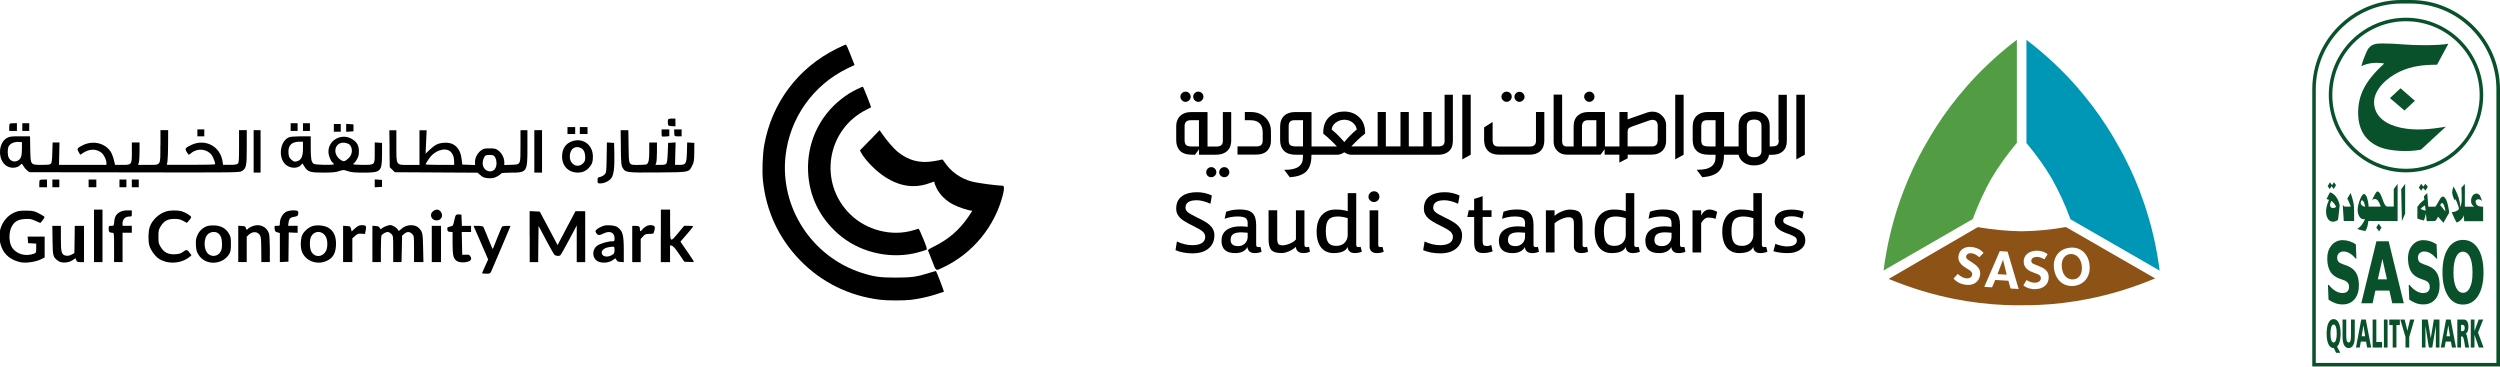 <?xml version="1.0" encoding="UTF-8"?>
<svg xmlns="http://www.w3.org/2000/svg" width="1132" height="166" viewBox="0 0 1132 166" fill="none">
  <g clip-path="url(#clip0_38_23)">
    <path d="M890.28 39.39C885.26 45.131 880.66 51.198 876.56 57.65C875.16 59.829 873.85 61.995 872.6 64.21C871.31 66.389 870.07 68.628 868.89 70.915C865.37 77.692 862.41 84.709 859.94 91.919C856.6 101.73 854.24 111.889 852.88 122.481L893.27 99.19C895.55 92.955 898.33 86.852 901.6 80.966H901.64V80.93C905.06 75.152 908.98 69.771 913.23 64.668V18C904.74 24.488 897.08 31.59 890.27 39.39H890.28Z" fill="#529C44"></path>
    <path d="M917.539 64.716C921.809 69.82 925.739 75.201 929.159 81.014V81.05C932.449 86.936 935.229 92.992 937.499 99.275L977.889 122.531C976.529 111.937 974.179 101.778 970.819 91.969C968.369 84.734 965.409 77.74 961.869 70.963C960.699 68.677 959.419 66.474 958.169 64.26C956.919 62.044 955.609 59.842 954.209 57.699C950.109 51.246 945.509 45.181 940.519 39.439C933.709 31.627 926.049 24.501 917.569 18.049V64.728H917.529L917.539 64.716Z" fill="#0096B6"></path>
    <path d="M906.97 117.596L908.63 124.373L904.46 124.12L906.97 117.596Z" fill="#8D5316"></path>
    <path d="M935.429 102.801C928.879 103.981 922.209 104.619 915.509 104.727H915.469C908.739 104.655 902.109 103.945 895.549 102.837L855.199 126.298C865.079 130.366 875.049 133.423 885.249 135.422C892.679 136.89 900.259 137.781 907.889 138.106C910.459 138.214 913.019 138.25 915.559 138.214C918.119 138.214 920.649 138.178 923.219 138.07C930.849 137.745 938.399 136.782 945.889 135.289C956.049 133.255 966.019 130.186 975.859 126.057L935.439 102.801H935.429ZM890.499 117.065C891.139 117.956 894.389 119.28 895.819 121.278C896.449 122.169 896.819 123.168 896.559 124.697C896.029 127.802 893.359 129.499 889.749 128.898C886.259 128.332 884.699 126.298 884.559 126.117L886.479 124.023C886.789 124.299 888.119 125.66 890.039 125.985C891.639 126.237 892.789 125.636 892.999 124.42C893.069 123.914 892.929 123.493 892.709 123.168C891.859 121.964 889.009 121.098 887.589 119.099C887.049 118.317 886.549 117.246 886.809 115.789C887.309 112.828 889.979 111.323 893.299 111.901C896.549 112.443 898.039 114.357 898.149 114.537L896.189 116.499C896.009 116.319 894.699 114.995 893.049 114.718C891.619 114.465 890.439 114.995 890.269 116.03C890.199 116.499 890.309 116.74 890.519 117.065H890.499ZM910.389 130.643L909.389 127.116L903.429 126.767L901.999 130.113L898.479 129.897L905.499 113.707L909.039 113.923L914.049 130.86L910.389 130.643ZM921.829 130.932C918.339 131.076 916.379 129.403 916.159 129.223L917.629 126.791C917.979 127.008 919.549 128.079 921.549 128.007C923.149 127.935 924.149 127.08 924.109 125.864C924.079 125.371 923.859 124.973 923.609 124.721C922.539 123.722 919.539 123.445 917.759 121.76C917.089 121.122 916.399 120.159 916.329 118.654C916.219 115.693 918.539 113.659 921.889 113.526C925.169 113.382 927.009 114.983 927.169 115.127L925.659 117.438C925.409 117.258 923.879 116.271 922.209 116.331C920.739 116.367 919.719 117.113 919.779 118.148C919.779 118.654 919.959 118.859 920.199 119.148C921.029 119.894 924.449 120.544 926.229 122.181C927.079 122.927 927.589 123.854 927.659 125.383C927.769 128.524 925.449 130.775 921.809 130.908V130.932H921.829ZM939.429 129.403C934.649 130.113 930.869 127.044 930.089 121.88C929.339 116.812 932.049 112.924 936.829 112.214C941.679 111.468 945.339 114.537 946.089 119.461C946.869 124.769 944.089 128.693 939.429 129.403ZM937.119 115.067C934.509 115.452 933.119 118.173 933.659 121.555C934.169 125.01 936.479 126.875 939.049 126.478C942.429 125.936 942.959 122.59 942.579 119.978C942.069 116.74 939.869 114.67 937.129 115.055H937.119V115.067Z" fill="#8D5316"></path>
    <path d="M532.27 113.271L532.9 109.347C535.26 110.455 537.61 111.021 540.02 111.021C541.66 111.021 542.98 110.732 544.02 110.166C545.16 109.528 545.729 108.529 545.729 107.241C545.729 106.314 545.329 105.532 544.549 104.821C543.769 104.147 542.26 103.257 540.06 102.185C537.46 100.934 535.65 99.826 534.68 98.972C533.29 97.721 532.58 96.227 532.58 94.554C532.58 91.918 533.5 89.957 535.39 88.704C536.99 87.597 539.21 87.031 541.99 87.031C544.37 87.031 546.619 87.525 548.719 88.523L548.09 92.267C545.7 91.197 543.63 90.666 541.89 90.666C538.51 90.666 536.789 91.809 536.789 94.048C536.789 94.831 537.149 95.505 537.859 96.084C538.569 96.684 539.96 97.479 542.03 98.466C544.7 99.718 546.56 100.825 547.59 101.752C549.12 103.112 549.88 104.677 549.88 106.459C549.88 109.311 548.809 111.454 546.669 112.946C544.959 114.126 542.74 114.728 540.07 114.728C537.04 114.692 534.44 114.234 532.27 113.271Z" fill="black"></path>
    <path d="M570.792 111.78C570.532 111.853 570.212 111.889 569.792 111.889C569.112 111.889 568.792 111.54 568.792 110.853V101.934C568.792 99.406 568.252 97.577 567.152 96.517C566.082 95.41 564.162 94.844 561.382 94.844C559.032 94.844 556.962 95.205 555.182 95.879L554.532 99.057C556.422 98.383 558.312 98.022 560.272 98.022C562.022 98.022 563.232 98.239 563.902 98.672C564.582 99.093 564.942 99.84 564.942 100.923V102.704C563.692 102.56 562.622 102.488 561.762 102.488C559.412 102.488 557.522 102.873 556.092 103.691C554.092 104.799 553.102 106.58 553.102 109.048C553.102 112.755 555.172 114.609 559.302 114.609C561.942 114.609 563.802 113.718 564.892 111.865C564.892 112.683 565.202 113.357 565.782 113.863C566.382 114.368 567.182 114.609 568.132 114.609C569.312 114.609 570.342 114.392 571.232 113.971L570.762 111.804L570.792 111.78ZM564.952 107.278C564.952 108.446 564.522 109.445 563.702 110.264C562.882 111.046 561.882 111.443 560.672 111.443C558.362 111.443 557.222 110.516 557.222 108.627C557.222 107.411 557.602 106.556 558.382 106.015C559.162 105.473 560.422 105.196 562.122 105.196C562.732 105.196 563.652 105.268 564.942 105.377V107.266H564.952V107.278Z" fill="black"></path>
    <path d="M592.739 111.768L593.139 113.947C592.359 114.38 591.319 114.585 590.039 114.585C589.069 114.585 588.289 114.332 587.679 113.802C587.109 113.273 586.789 112.587 586.789 111.768C585.859 112.623 584.789 113.297 583.579 113.802C582.359 114.332 581.259 114.585 580.259 114.585C578.119 114.585 576.619 114.152 575.769 113.333C574.879 112.37 574.409 110.733 574.409 108.374V95.217H578.329V107.989C578.329 109.204 578.509 110.059 578.829 110.444C579.149 110.877 579.819 111.082 580.789 111.082C581.749 111.082 582.889 110.793 584.129 110.264C585.419 109.698 586.269 109.084 586.799 108.41V95.253H590.649V110.877C590.649 111.552 590.979 111.913 591.649 111.913C592.119 111.877 592.469 111.84 592.719 111.768H592.739Z" fill="black"></path>
    <path d="M616.088 111.78C615.798 111.852 615.478 111.888 615.098 111.888C614.418 111.888 614.098 111.539 614.098 110.853V87.465H610.248V95.626C608.758 95.121 606.898 94.88 604.758 94.88C602.088 94.88 600.018 95.735 598.528 97.408C596.968 99.153 596.168 101.645 596.168 104.823C596.168 108.001 596.918 110.601 598.348 112.25C599.708 113.814 601.528 114.597 603.838 114.597C607.248 114.597 609.388 113.682 610.248 111.78C610.248 112.671 610.538 113.345 611.108 113.851C611.638 114.356 612.468 114.597 613.458 114.597C614.598 114.597 615.668 114.38 616.638 113.959L616.108 111.792L616.088 111.78ZM610.248 106.315C610.248 107.591 609.858 108.699 609.098 109.662C608.178 110.769 606.818 111.335 605.068 111.335C603.328 111.335 602.148 110.829 601.438 109.83C600.698 108.831 600.328 107.086 600.328 104.582C600.328 102.078 600.718 100.513 601.548 99.526C602.368 98.527 603.708 98.022 605.678 98.022C606.998 98.022 608.528 98.275 610.238 98.768V106.315H610.248Z" fill="black"></path>
    <path d="M623.887 87.31C623.417 86.84 622.847 86.6 622.137 86.6C621.497 86.6 620.887 86.84 620.397 87.346C619.887 87.851 619.647 88.453 619.647 89.127C619.647 89.741 619.897 90.307 620.397 90.764C620.887 91.234 621.467 91.475 622.137 91.475C622.817 91.475 623.417 91.222 623.887 90.764C624.357 90.307 624.597 89.693 624.597 89.019C624.597 88.345 624.337 87.767 623.887 87.298V87.31ZM625.987 111.781C625.737 111.853 625.387 111.889 624.987 111.889C624.387 111.889 624.067 111.54 624.067 110.854V95.242H620.157V111.781C620.157 112.6 620.427 113.274 621.007 113.815C621.577 114.357 622.367 114.598 623.327 114.598C624.687 114.598 625.747 114.381 626.547 113.96L625.997 111.793L625.987 111.781Z" fill="black"></path>
    <path d="M644.418 113.271L645.058 109.347C647.418 110.455 649.758 111.021 652.178 111.021C653.818 111.021 655.138 110.732 656.178 110.166C657.318 109.528 657.878 108.529 657.878 107.241C657.878 106.314 657.488 105.532 656.698 104.821C655.918 104.147 654.418 103.257 652.218 102.185C649.618 100.934 647.798 99.826 646.838 98.972C645.438 97.721 644.728 96.227 644.728 94.554C644.728 91.918 645.658 89.957 647.548 88.704C649.148 87.597 651.358 87.031 654.138 87.031C656.518 87.031 658.768 87.525 660.878 88.523L660.238 92.267C657.858 91.197 655.788 90.666 654.048 90.666C650.668 90.666 648.948 91.809 648.948 94.048C648.948 94.831 649.308 95.505 650.018 96.084C650.728 96.684 652.118 97.479 654.188 98.466C656.858 99.718 658.708 100.825 659.748 101.752C661.278 103.112 662.028 104.677 662.028 106.459C662.028 109.311 660.958 111.454 658.818 112.946C657.108 114.126 654.898 114.728 652.228 114.728C649.198 114.692 646.598 114.234 644.418 113.271Z" fill="black"></path>
    <path d="M675.277 110.95L675.837 113.839C674.417 114.332 672.957 114.585 671.537 114.585C670.117 114.585 669.077 114.224 668.427 113.478C667.787 112.731 667.507 111.479 667.507 109.698V98.251H664.397L665.037 95.217H667.487V90.078L671.337 88.826V95.205H675.367V98.239H671.337V109.216C671.337 110.107 671.487 110.673 671.737 110.962C671.987 111.251 672.517 111.395 673.337 111.395C673.977 111.395 674.627 111.251 675.267 110.926V110.95H675.277Z" fill="black"></path>
    <path d="M696.378 111.78C696.128 111.853 695.808 111.889 695.378 111.889C694.708 111.889 694.378 111.54 694.378 110.853V101.934C694.378 99.406 693.838 97.577 692.748 96.517C691.678 95.41 689.748 94.844 686.968 94.844C684.608 94.844 682.538 95.205 680.758 95.879L680.128 99.057C682.018 98.383 683.898 98.022 685.868 98.022C687.608 98.022 688.808 98.239 689.498 98.672C690.168 99.093 690.528 99.84 690.528 100.923V102.704C689.278 102.56 688.208 102.488 687.358 102.488C684.998 102.488 683.118 102.873 681.688 103.691C679.688 104.799 678.698 106.58 678.698 109.048C678.698 112.755 680.758 114.609 684.898 114.609C687.538 114.609 689.388 113.718 690.498 111.865C690.498 112.683 690.818 113.357 691.388 113.863C691.998 114.368 692.778 114.609 693.738 114.609C694.918 114.609 695.958 114.392 696.848 113.971L696.378 111.804V111.78ZM690.528 107.278C690.528 108.446 690.108 109.445 689.278 110.264C688.458 111.046 687.468 111.443 686.258 111.443C683.938 111.443 682.808 110.516 682.808 108.627C682.808 107.411 683.188 106.556 683.988 106.015C684.768 105.473 686.018 105.196 687.728 105.196C688.338 105.196 689.268 105.268 690.538 105.377V107.266L690.528 107.278Z" fill="black"></path>
    <path d="M718.62 111.768L719.09 113.947C718.31 114.38 717.279 114.585 715.919 114.585C714.949 114.585 714.17 114.332 713.56 113.839C712.99 113.345 712.669 112.659 712.669 111.768V101.428C712.669 100.249 712.49 99.43 712.14 99.009C711.79 98.588 711.14 98.371 710.21 98.371C709.29 98.371 708.25 98.66 707 99.189C705.75 99.719 704.72 100.369 703.9 101.152V114.308H699.979V95.229H703.9V97.757C704.79 96.939 705.899 96.264 707.219 95.723C708.539 95.157 709.74 94.904 710.78 94.904C712.92 94.904 714.409 95.338 715.229 96.156C716.119 97.119 716.59 98.756 716.59 101.115V110.889C716.59 111.564 716.91 111.925 717.52 111.925C718.01 111.889 718.37 111.852 718.62 111.78V111.768Z" fill="black"></path>
    <path d="M742 111.78C741.75 111.852 741.39 111.888 741 111.888C740.33 111.888 740 111.539 740 110.853V87.465H736.15V95.626C734.66 95.121 732.81 94.88 730.67 94.88C728 94.88 725.93 95.735 724.44 97.408C722.87 99.153 722.08 101.645 722.08 104.823C722.08 108.001 722.82 110.601 724.26 112.25C725.61 113.814 727.43 114.597 729.74 114.597C733.16 114.597 735.3 113.682 736.15 111.78C736.15 112.671 736.44 113.345 737.01 113.851C737.55 114.356 738.37 114.597 739.37 114.597C740.51 114.597 741.58 114.38 742.54 113.959L742.01 111.792H742V111.78ZM736.15 106.315C736.15 107.591 735.77 108.699 735.01 109.662C734.08 110.769 732.72 111.335 730.98 111.335C729.24 111.335 728.06 110.829 727.35 109.83C726.6 108.831 726.24 107.086 726.24 104.582C726.24 102.078 726.63 100.513 727.44 99.526C728.27 98.527 729.62 98.022 731.58 98.022C732.91 98.022 734.43 98.275 736.14 98.768V106.315H736.15Z" fill="black"></path>
    <path d="M762.699 111.78C762.449 111.853 762.139 111.889 761.709 111.889C761.029 111.889 760.709 111.54 760.709 110.853V101.934C760.709 99.406 760.179 97.577 759.069 96.517C757.999 95.41 756.09 94.844 753.3 94.844C750.94 94.844 748.869 95.205 747.089 95.879L746.449 99.057C748.339 98.383 750.229 98.022 752.189 98.022C753.929 98.022 755.149 98.239 755.819 98.672C756.499 99.093 756.859 99.84 756.859 100.923V102.704C755.619 102.56 754.54 102.488 753.68 102.488C751.32 102.488 749.45 102.873 748.02 103.691C746.02 104.799 745.02 106.58 745.02 109.048C745.02 112.755 747.089 114.609 751.229 114.609C753.859 114.609 755.709 113.718 756.819 111.865C756.819 112.683 757.149 113.357 757.709 113.863C758.319 114.368 759.109 114.609 760.069 114.609C761.249 114.609 762.28 114.392 763.17 113.971L762.699 111.804V111.78ZM756.859 107.278C756.859 108.446 756.44 109.445 755.62 110.264C754.79 111.046 753.799 111.443 752.589 111.443C750.259 111.443 749.13 110.516 749.13 108.627C749.13 107.411 749.52 106.556 750.31 106.015C751.11 105.473 752.35 105.196 754.05 105.196C754.66 105.196 755.58 105.268 756.87 105.377V107.266L756.859 107.278Z" fill="black"></path>
    <path d="M770.289 114.307H766.369V95.228H770.289V97.684C770.649 96.829 771.149 96.155 771.819 95.65C772.489 95.12 773.219 94.867 773.889 94.867C775.069 94.867 776.269 95.228 777.519 95.902L776.809 99.08C775.629 98.683 774.559 98.514 773.599 98.514C772.309 98.514 771.219 99.369 770.279 101.042V114.307H770.289Z" fill="black"></path>
    <path d="M799.77 111.78C799.49 111.852 799.16 111.888 798.77 111.888C798.09 111.888 797.77 111.539 797.77 110.853V87.465H793.92V95.626C792.43 95.121 790.57 94.88 788.43 94.88C785.76 94.88 783.69 95.735 782.2 97.408C780.64 99.153 779.84 101.645 779.84 104.823C779.84 108.001 780.59 110.601 782.01 112.25C783.37 113.814 785.19 114.597 787.5 114.597C790.91 114.597 793.05 113.682 793.91 111.78C793.91 112.671 794.2 113.345 794.76 113.851C795.3 114.356 796.12 114.597 797.12 114.597C798.26 114.597 799.33 114.38 800.29 113.959L799.75 111.792L799.77 111.78ZM793.93 106.315C793.93 107.591 793.55 108.699 792.79 109.662C791.86 110.769 790.5 111.335 788.76 111.335C787.01 111.335 785.83 110.829 785.12 109.83C784.38 108.831 784.02 107.086 784.02 104.582C784.02 102.078 784.4 100.513 785.22 99.526C786.05 98.527 787.4 98.022 789.36 98.022C790.67 98.022 792.21 98.275 793.92 98.768V106.315H793.93Z" fill="black"></path>
    <path d="M803.01 113.73L803.9 110.408C804.58 110.733 805.39 110.974 806.43 111.227C807.46 111.443 808.32 111.588 808.95 111.588C812.06 111.588 813.62 110.661 813.62 108.843C813.62 108.241 813.33 107.736 812.8 107.314C812.27 106.917 811.2 106.424 809.59 105.858C807.52 105.112 806.1 104.402 805.32 103.715C804.14 102.789 803.58 101.609 803.58 100.225C803.58 98.552 804.25 97.227 805.57 96.301C806.9 95.374 808.79 94.904 811.24 94.904C813.38 94.904 815.2 95.229 816.73 95.867L816.09 98.973C814.56 98.299 812.98 97.938 811.35 97.938C808.75 97.938 807.43 98.612 807.43 99.936C807.43 100.429 807.68 100.863 808.14 101.188C808.63 101.549 809.59 101.97 811.02 102.512C813.2 103.33 814.73 104.077 815.58 104.763C816.83 105.798 817.44 107.146 817.44 108.795C817.44 110.685 816.58 112.141 814.87 113.213C813.45 114.139 811.66 114.609 809.6 114.609C807.08 114.609 804.86 114.32 803.01 113.754V113.73Z" fill="black"></path>
    <path d="M542.599 46.118C543.239 46.118 543.779 45.866 544.229 45.408C544.689 44.951 544.909 44.409 544.909 43.771C544.909 43.133 544.689 42.628 544.229 42.17C543.769 41.701 543.239 41.496 542.599 41.496C541.959 41.496 541.419 41.713 540.959 42.17C540.489 42.64 540.289 43.133 540.289 43.771C540.289 44.409 540.509 44.951 540.959 45.408C541.459 45.878 541.999 46.118 542.599 46.118Z" fill="black"></path>
    <path d="M536.831 46.118C537.461 46.118 538.011 45.866 538.461 45.408C538.931 44.939 539.141 44.409 539.141 43.771C539.141 43.133 538.921 42.628 538.461 42.17C538.011 41.713 537.461 41.496 536.831 41.496C536.191 41.496 535.65 41.713 535.19 42.17C534.72 42.64 534.479 43.133 534.479 43.771C534.479 44.409 534.73 44.951 535.19 45.408C535.65 45.866 536.191 46.118 536.831 46.118Z" fill="black"></path>
    <path d="M553.71 50.717V63.777C553.71 65.487 552.79 66.341 550.94 66.341H546.77V50.753H539.25C537.44 50.753 535.93 51.223 534.76 52.15C533.3 53.365 532.59 55.075 532.59 57.314V63.489C532.59 65.415 533.1 66.943 534.12 68.087C535.33 69.399 537.19 70.049 539.68 70.049H541.11L542.92 67.593V70.049H550.65C552.46 70.049 554 69.627 555.18 68.773C556.71 67.629 557.49 65.92 557.49 63.609V50.729H553.71V50.717ZM542.89 66.305H539.35C538.28 66.305 537.53 66.089 537.07 65.667C536.6 65.246 536.39 64.524 536.39 63.525V57.181C536.39 55.364 537.28 54.437 539.1 54.437H542.88V66.317H542.89V66.305Z" fill="black"></path>
    <path d="M548.478 75.682C547.838 75.682 547.298 75.899 546.848 76.356C546.378 76.826 546.168 77.319 546.168 77.957C546.168 78.595 546.388 79.173 546.808 79.594C547.238 80.028 547.808 80.232 548.448 80.232C549.078 80.232 549.618 80.015 550.078 79.558C550.548 79.089 550.758 78.595 550.758 77.957C550.758 77.355 550.538 76.814 550.078 76.356C549.648 75.887 549.118 75.682 548.478 75.682Z" fill="black"></path>
    <path d="M554.401 75.682C553.731 75.682 553.151 75.899 552.731 76.356C552.261 76.826 552.051 77.319 552.051 77.957C552.051 78.595 552.271 79.173 552.731 79.594C553.201 80.028 553.731 80.232 554.401 80.232C555.041 80.232 555.581 80.015 556.001 79.558C556.431 79.089 556.641 78.595 556.641 77.957C556.641 77.355 556.421 76.814 555.961 76.356C555.501 75.887 555.001 75.682 554.401 75.682Z" fill="black"></path>
    <path d="M566.44 50.728H563.66V54.435H566.19C569.9 54.435 571.75 56.289 571.75 60.032V63.703C571.75 65.45 570.82 66.303 568.97 66.303H560.34V70.011H568.68C570.97 70.011 572.71 69.409 573.89 68.157C574.96 67.014 575.49 65.594 575.49 63.849V59.599C575.49 56.999 574.67 54.892 573 53.255C571.29 51.583 569.08 50.728 566.44 50.728Z" fill="black"></path>
    <path d="M654.111 42.916V63.452H654.141C654.141 64.487 653.931 65.245 653.471 65.666C653.001 66.088 652.231 66.304 651.111 66.304H648.261V50.716H644.481V66.304H637.911V50.716H634.141V66.304H627.511V50.716H623.801V66.304H611.861C614.001 64.017 616.071 62.055 618.121 60.49V60.021C618.121 57.24 617.311 55.002 615.631 53.28C613.821 51.427 611.471 50.5 608.611 50.5C606.121 50.5 604.011 51.21 602.311 52.606C600.201 54.327 599.171 56.747 599.171 59.949V60.514C601.521 62.404 603.581 64.366 605.371 66.328H593.861V50.74H586.341C584.381 50.74 582.781 51.282 581.601 52.305C580.291 53.485 579.641 55.122 579.641 57.301V63.476C579.641 65.546 580.211 67.111 581.351 68.254C582.561 69.47 584.381 70.072 586.741 70.072H589.971V71.252C589.971 75.031 587.341 76.885 582.061 76.885H581.491L584.021 80.267C587.291 80.014 589.691 79.232 591.211 77.884C592.961 76.319 593.811 73.888 593.811 70.541V70.072H605.361C606.471 70.072 607.571 69.723 608.671 68.964C609.811 69.711 610.881 70.072 611.921 70.072H651.201C653.301 70.072 654.901 69.542 656.041 68.507C657.251 67.436 657.861 65.835 657.861 63.801V42.904H654.081H654.111V42.916ZM590.001 66.304H587.081C585.641 66.304 584.731 66.124 584.221 65.727C583.751 65.341 583.511 64.583 583.511 63.439V57.264C583.511 56.265 583.731 55.519 584.121 55.098C584.541 54.628 585.221 54.424 586.221 54.424H590.001V66.304ZM608.711 64.342C606.541 61.851 604.641 59.961 602.971 58.649C603.111 57.397 603.711 56.362 604.751 55.579C605.891 54.689 607.211 54.219 608.711 54.219C609.921 54.219 611.061 54.544 612.091 55.218C613.361 56.073 614.121 57.216 614.341 58.637C612.371 60.238 610.521 62.127 608.711 64.33V64.342Z" fill="black"></path>
    <path d="M662.129 72.155L665.939 70.049V42.881H662.129V72.155Z" fill="black"></path>
    <path d="M687.969 46.118C688.609 46.118 689.149 45.866 689.609 45.408C690.069 44.951 690.32 44.409 690.32 43.843C690.32 43.242 690.069 42.7 689.609 42.242C689.149 41.785 688.569 41.568 687.969 41.568C687.369 41.568 686.871 41.785 686.411 42.242C685.951 42.7 685.729 43.205 685.729 43.843C685.729 44.445 685.951 44.987 686.411 45.444C686.881 45.914 687.409 46.118 687.969 46.118Z" fill="black"></path>
    <path d="M695.488 63.776C695.488 65.486 694.598 66.341 692.778 66.341H678.558C677.598 66.341 676.928 66.124 676.498 65.665C676.058 65.233 675.858 64.487 675.858 63.487V55.218L672.008 57.673V63.306C672.008 65.377 672.538 66.978 673.608 68.121C674.788 69.409 676.528 70.047 678.878 70.047H692.488C694.638 70.047 696.268 69.517 697.448 68.41C698.67 67.266 699.27 65.665 699.27 63.596V50.728H695.488V63.776Z" fill="black"></path>
    <path d="M682.202 46.118C682.842 46.118 683.382 45.866 683.832 45.408C684.292 44.951 684.512 44.409 684.512 43.771C684.512 43.133 684.292 42.628 683.832 42.17C683.362 41.701 682.842 41.496 682.202 41.496C681.562 41.496 681.022 41.713 680.562 42.17C680.092 42.64 679.852 43.133 679.852 43.771C679.852 44.409 680.102 44.951 680.562 45.408C681.022 45.866 681.562 46.118 682.202 46.118Z" fill="black"></path>
    <path d="M719.66 46.118C720.3 46.118 720.84 45.866 721.29 45.408C721.75 44.951 721.97 44.409 721.97 43.771C721.97 43.133 721.75 42.628 721.29 42.17C720.83 41.701 720.3 41.496 719.66 41.496C719.02 41.496 718.48 41.713 718.02 42.17C717.55 42.64 717.31 43.133 717.31 43.771C717.31 44.409 717.57 44.951 718.02 45.408C718.46 45.878 719.02 46.118 719.66 46.118Z" fill="black"></path>
    <path d="M758.54 72.155L762.35 70.049V42.881H758.54V72.155Z" fill="black"></path>
    <path d="M805.299 42.918V63.453H805.439C805.439 64.488 805.229 65.246 804.769 65.668C804.299 66.089 803.529 66.305 802.419 66.305H801.319V57.037C801.319 54.967 800.669 53.366 799.429 52.222C798.179 51.043 796.429 50.465 794.289 50.465C792.469 50.465 790.979 50.862 789.729 51.68C788.099 52.752 787.239 54.569 787.239 57.037V66.305H780.669V50.718H773.149C771.189 50.718 769.589 51.259 768.409 52.282C767.139 53.462 766.449 55.099 766.449 57.278V63.453C766.449 65.523 767.019 67.088 768.159 68.231C769.379 69.447 771.189 70.049 773.549 70.049H776.789V71.229C776.789 75.008 774.149 76.862 768.869 76.862H768.269L770.799 80.244C774.069 80.004 776.459 79.209 777.989 77.861C779.729 76.296 780.599 73.865 780.599 70.518V70.049H787.229C787.549 71.481 788.259 72.613 789.409 73.431C790.649 74.394 792.259 74.9 794.179 74.9C796.109 74.9 797.679 74.479 798.849 73.66C800.029 72.83 800.779 71.626 801.029 70.085H802.419C804.519 70.085 806.129 69.555 807.259 68.52C808.469 67.449 809.079 65.848 809.079 63.814V42.918H805.299ZM776.809 66.305H773.889C772.459 66.305 771.539 66.125 771.039 65.728C770.569 65.343 770.329 64.584 770.329 63.441V57.266C770.329 56.267 770.539 55.52 770.929 55.099C771.349 54.63 772.039 54.425 773.029 54.425H776.809V66.305ZM797.599 68.34C797.599 70.23 796.489 71.193 794.279 71.193C792.069 71.193 790.969 70.23 790.969 68.34V57.001C790.969 55.111 792.079 54.148 794.279 54.148C796.479 54.148 797.599 55.111 797.599 57.001V68.34Z" fill="black"></path>
    <path d="M813.38 42.881V72.155L817.23 70.049V42.881H813.38Z" fill="black"></path>
    <path d="M752.689 52.474C751.489 51.186 749.98 50.548 748.28 50.548C747.53 50.548 746.749 50.656 745.949 50.909L736.979 54.051V50.728H733.28V66.316H726.719V50.728H719.09C717.24 50.728 715.71 51.234 714.53 52.233C713.17 53.413 712.539 55.086 712.539 57.289V66.316H709.4C708 66.316 707.33 65.534 707.33 63.921V42.844H703.479V64.102C703.479 65.739 703.98 67.087 705 68.17C706.15 69.41 707.61 70.024 709.4 70.024H724.76L726.569 67.555V70.024H733.24V73.623L737.02 71.661V70.024H747.78C750 70.024 751.67 69.374 752.88 68.097C753.92 66.954 754.41 65.57 754.41 63.861V56.398C754.34 54.905 753.809 53.581 752.689 52.486V52.474ZM722.819 66.304H716.32V57.277C716.32 55.387 717.229 54.424 719.039 54.424H722.819V66.304ZM750.62 63.813H750.55C750.55 65.486 749.659 66.304 747.839 66.304H736.979V59.889C736.979 59.069 737.12 58.492 737.37 58.216C737.62 57.903 738.22 57.578 739.18 57.216L746.449 54.653C747.159 54.364 747.81 54.267 748.41 54.267C749.08 54.267 749.62 54.52 750.01 54.978C750.41 55.447 750.62 56.049 750.62 56.831V63.813Z" fill="black"></path>
    <path d="M378.798 22.07C361.295 30.748 349.361 46.697 346.017 65.873C345.295 70.133 345.03 77.463 345.451 81.689C346.895 95.579 352.573 107.845 362.197 117.775C371.941 127.838 384.489 134.025 398.588 135.735C401.692 136.132 409.427 136.132 412.507 135.759C416.332 135.277 420.242 134.423 423.851 133.267C425.692 132.677 427.304 132.148 427.412 132.088C427.544 132.003 424.092 123.012 423.803 122.723C423.779 122.675 422.408 123.072 420.832 123.553C415.189 125.347 412.747 125.696 405.553 125.696C398.359 125.696 395.653 125.323 389.818 123.421C367.526 116.09 353.162 93.894 355.677 70.736C357.553 53.462 368.176 38.452 383.851 30.905L386.931 29.436L386.558 28.449C386.341 27.919 385.511 25.849 384.741 23.875C383.995 21.889 383.214 20.24 383.081 20.18C382.925 20.131 381 20.986 378.798 22.081V22.07Z" fill="black"></path>
    <path d="M388.022 40.413C384.87 41.989 383.631 42.773 380.936 44.855C370.879 52.727 365.333 64.825 365.899 77.751C366.404 88.778 370.987 98.312 379.433 105.835C388.479 113.864 401.724 117.294 413.73 114.754C415.872 114.297 419.06 113.334 419.565 113.009C419.854 112.816 419.589 111.914 418.061 108.134C416.726 104.812 416.076 103.5 415.812 103.584C415.595 103.632 414.5 103.957 413.382 104.306C403.782 107.171 392.437 104.282 385.051 97.108C370.47 82.916 374.163 58.77 392.305 49.669C393.4 49.139 394.362 48.623 394.422 48.575C394.53 48.465 391.03 39.583 390.753 39.306C390.645 39.197 389.418 39.703 388.022 40.401V40.413Z" fill="black"></path>
    <path d="M393.826 63.513L389.387 68.087L389.892 69.049C391.36 71.938 395.666 76.525 399.528 79.281C406.566 84.312 413.687 85.54 420.773 82.975C421.952 82.543 422.939 82.206 422.999 82.206C423.059 82.206 423.083 82.398 423.083 82.638C423.083 82.879 423.516 83.999 424.045 85.13C425.513 88.188 428.508 91.1 431.913 92.737C434.295 93.918 438.578 95.338 439.697 95.338C439.985 95.338 440.202 95.422 440.202 95.495C440.202 95.567 439.48 96.698 438.602 97.987C434.379 104.15 429.639 108.265 422.866 111.636C420.641 112.755 420.136 113.105 420.244 113.478C420.352 113.719 421.182 115.838 422.084 118.16C423.985 123.035 423.528 122.77 427.173 121.025C440.527 114.682 450.5 102.5 454.121 88.151C454.818 85.444 454.758 84.084 453.928 84.084C451.739 84.084 442.848 82.903 440.466 82.314C435.041 80.954 430.542 77.787 427.522 73.189C426.884 72.227 426.692 72.094 426.187 72.311C425.862 72.419 424.346 72.745 422.818 72.986C416.394 74.081 411.101 72.636 406.205 68.519C404.605 67.183 401.465 63.536 399.624 60.864L398.265 58.938L393.85 63.548L393.826 63.513Z" fill="black"></path>
    <path d="M302.492 54.183C302.383 54.46 302.347 55.194 302.419 55.856C302.528 56.977 302.6 57.013 304.2 57.108L305.836 57.217V53.69H304.26C303.213 53.69 302.624 53.87 302.48 54.183H302.492Z" fill="black"></path>
    <path d="M4.412 56.038C4.268 56.146 4.172 56.94 4.172 57.783V59.288H7.661V55.797H6.157C5.315 55.797 4.521 55.905 4.412 56.038Z" fill="black"></path>
    <path d="M10.102 57.542V59.288H13.241V55.797H10.102V57.542Z" fill="black"></path>
    <path d="M131.616 57.542V59.288H134.756V55.797H131.616V57.542Z" fill="black"></path>
    <path d="M137.198 57.542V59.288H140.338V55.797H137.198V57.542Z" fill="black"></path>
    <path d="M151.164 57.892V59.638H154.304V56.147H151.164V57.892Z" fill="black"></path>
    <path d="M156.746 57.891V59.673L158.418 59.564L160.054 59.456V56.314L158.418 56.206L156.746 56.098V57.879V57.891Z" fill="black"></path>
    <path d="M256.957 59.108V60.685H260.446V57.543H256.957V59.12V59.108Z" fill="black"></path>
    <path d="M262.543 59.108V60.685H266.032V57.543H262.543V59.12V59.108Z" fill="black"></path>
    <path d="M89.371 60.155V61.732H92.511V58.59H89.371V60.167V60.155Z" fill="black"></path>
    <path d="M299.559 60.095C299.559 60.938 299.631 61.708 299.703 61.768C299.811 61.84 300.581 61.876 301.447 61.804L303.059 61.66V58.59H299.571V60.095H299.559Z" fill="black"></path>
    <path d="M305.286 60.059C305.358 61.768 305.358 61.732 307.247 61.732H308.642V58.59H305.25L305.286 60.059Z" fill="black"></path>
    <path d="M72.61 66.027C72.61 75.212 72.995 74.658 67.028 74.658H62.529L62.878 73.539C63.058 72.913 63.19 70.602 63.19 68.471V64.523H59.702V68.82C59.702 74.622 59.666 74.658 55.371 74.658H52.123L51.533 72.323C51.22 71.035 50.559 69.35 50.102 68.652C47.479 64.739 42.102 63.476 37.494 65.751C34.944 67.002 34.739 67.327 35.605 68.82L36.339 70.072L37.915 69.061C40.634 67.352 43.678 67.352 45.915 69.133C47.034 70.012 48.153 72.311 48.189 73.671V74.646H26.715L26.824 69.578L26.932 64.511H23.828L23.684 68.989C23.611 72.166 23.443 73.671 23.094 74.056C22.709 74.55 21.939 74.646 19.04 74.646C13.699 74.646 13.843 74.827 13.699 67.52L13.59 61.718H9.019C5.001 61.718 4.303 61.79 3.112 62.489C-0.689 64.619 -1.11 71.781 2.414 74.718C4.399 76.427 7.72 76.355 9.296 74.61C9.885 73.948 9.921 73.984 10.619 75.2C11.04 75.934 11.81 76.837 12.327 77.222L13.302 77.956L60.857 78.064C108.063 78.137 108.412 78.137 109.566 77.439C111.527 76.211 111.732 75.236 111.732 66.605V58.914H108.243V66.22C108.243 72.407 108.171 73.623 107.69 74.08C107.269 74.502 106.402 74.634 104.057 74.634H100.989L100.784 73.129C99.738 66.172 92.82 62.573 86.433 65.727C83.461 67.159 83.425 67.364 85.422 70.06C85.494 70.132 86.011 69.783 86.613 69.289C89.368 66.954 93.699 67.364 95.828 70.168C96.526 71.143 97.44 73.454 97.44 74.357C97.44 74.538 92.52 74.634 86.517 74.634H75.557L75.834 72.961C75.978 72.058 76.111 68.519 76.111 65.101L76.147 58.914H72.658V66.003L72.61 66.027ZM9.933 67.496C9.897 71.023 9.44 72.178 7.66 72.913C6.3 73.466 4.688 72.84 3.99 71.48C3.365 70.289 3.329 67.46 3.918 66.28C4.544 65.028 6.469 64.15 8.357 64.258L9.933 64.366V67.508V67.496Z" fill="black"></path>
    <path d="M114.848 68.543V78.15H117.988V58.938H114.848V68.543Z" fill="black"></path>
    <path d="M176.369 67.317L176.477 75.707L177.632 76.826L178.751 77.982L197.506 78.09L216.261 78.199L217.163 79.005C218.558 80.329 219.641 80.714 221.734 80.714C223.238 80.714 224.068 80.51 225.331 79.775C226.21 79.246 226.943 78.692 226.943 78.524C226.943 78.319 228.724 78.175 231.166 78.175C238.673 78.175 238.817 77.97 238.817 66.86V58.963H235.677V65.849C235.677 74.792 235.822 74.479 231.563 74.612L228.351 74.72V73.396C228.315 71.506 227.232 69.339 225.692 68.196C224.501 67.293 224.116 67.185 221.71 67.185C219.304 67.185 218.919 67.293 217.765 68.16C216.152 69.387 215.082 71.446 215.082 73.3V74.732L212.219 74.624L209.319 74.515L209.079 72.385C208.489 66.932 205.59 64.212 200.838 64.669C198.288 64.874 196.965 65.548 194.559 67.811L192.706 69.592L192.947 64.284L193.187 58.975H189.939V74.696H185.44C179.184 74.696 179.473 75.117 179.473 65.933V58.975H176.297L176.405 67.365L176.369 67.317ZM203.713 68.437C204.94 69.375 205.638 71.061 205.638 73.083V74.66H199.178C195.617 74.66 192.718 74.551 192.718 74.419C192.718 73.998 194.775 70.964 195.581 70.23C198.24 67.75 201.837 66.944 203.713 68.449V68.437ZM223.262 70.326C224.898 70.952 225.392 75.009 224.032 76.586C222.107 78.825 218.546 77.115 218.546 73.925C218.546 72.457 219.28 70.639 220.014 70.362C220.676 70.086 222.601 70.086 223.262 70.326Z" fill="black"></path>
    <path d="M241.944 68.543V78.15H245.433V58.938H241.944V68.543Z" fill="black"></path>
    <path d="M281.111 66.871C281.219 74.033 281.291 74.936 281.917 75.959C283.24 78.162 283.456 78.198 297.772 78.09C312.473 77.981 311.883 78.09 313.483 74.876C314.217 73.443 314.326 72.709 314.362 68.965L314.398 64.704L312.786 64.596L311.15 64.488L311.041 68.821C310.861 74.202 310.62 74.659 307.625 74.659H305.664L305.772 69.555L305.917 64.488L304.208 64.596L302.536 64.704L302.356 69.11C302.247 72.119 302.043 73.684 301.694 74.105C301.345 74.527 300.647 74.659 299.011 74.659H296.774L297.123 73.756C297.327 73.263 297.471 71 297.471 68.689V64.536H293.983V68.592C293.983 72.432 293.706 73.792 292.792 74.394C292.587 74.539 290.975 74.671 289.231 74.671C284.479 74.671 284.756 75.128 284.623 66.317L284.515 58.951H281.026L281.135 66.883H281.111V66.871Z" fill="black"></path>
    <path d="M130.737 62.225C127.104 63.802 125.949 70.266 128.644 73.792C130.388 76.128 134.298 76.693 136.115 74.876L136.957 73.997L137.895 75.502C139.399 77.837 140.445 78.162 146.521 78.162C150.671 78.126 152.066 78.017 153.606 77.464C155.495 76.838 155.567 76.838 157.516 77.499C159.128 78.028 160.524 78.162 164.602 78.162C172.53 78.162 172.951 77.741 172.987 69.772V64.704L171.351 64.596L169.678 64.488V68.99C169.678 74.828 169.859 74.647 164.157 74.647C161.534 74.647 159.898 74.503 159.898 74.298C159.898 74.093 160.042 73.949 160.247 73.949C160.427 73.949 161.017 73.215 161.534 72.276C162.304 70.988 162.509 70.217 162.509 68.532C162.509 65.872 161.666 64.379 159.441 62.983C154.797 60.118 148.686 63.368 148.722 68.677C148.722 70.386 149.624 72.769 150.575 73.564C150.924 73.804 151.164 74.153 151.164 74.334C151.164 74.864 142.719 74.683 142.021 74.154C140.939 73.347 140.698 71.878 140.698 66.751V61.719H136.259C133.324 61.755 131.411 61.9 130.737 62.213V62.225ZM137.197 66.967C137.197 71.024 136.391 72.66 134.154 73.118C133.275 73.299 132.866 73.118 131.952 72.312C130.978 71.433 130.761 70.988 130.629 69.339C130.352 65.92 131.952 64.199 135.549 64.163H137.185V66.955H137.197V66.967ZM158.045 65.258C159.826 66.763 159.754 69.832 157.901 71.578C156.121 73.215 155.591 73.323 154.196 72.348C150.286 69.688 151.537 64.211 155.94 64.632C156.782 64.741 157.684 65.017 158.033 65.258H158.045Z" fill="black"></path>
    <path d="M258.943 64.007C256.116 64.982 254.504 67.462 254.504 70.82C254.504 75.19 257.403 78.151 261.662 78.151C263.683 78.151 265.223 77.489 266.618 76.02C268.05 74.479 268.471 73.336 268.471 70.88C268.435 65.5 263.899 62.214 258.943 63.995V64.007ZM262.997 67.004C264.248 67.558 264.982 69.099 264.982 71.157C264.982 72.698 264.838 73.119 263.972 73.986C261.566 76.357 258.005 74.515 258.005 70.88C258.005 67.522 260.278 65.74 262.997 67.004Z" fill="black"></path>
    <path d="M274.692 71.3C274.584 77.933 274.548 78.113 273.754 78.992C273.297 79.486 272.395 80.003 271.733 80.112C270.65 80.316 270.578 80.425 270.578 81.688C270.578 82.952 270.614 83.049 271.901 83.049C273.682 83.012 275.883 81.965 276.822 80.641C277.904 79.137 278.289 76.067 278.181 69.952L278.073 64.716L276.437 64.608L274.801 64.5L274.692 71.312V71.3Z" fill="black"></path>
    <path d="M18.03 81.544C17.885 81.652 17.789 82.447 17.789 83.289V84.794H21.278V81.303H19.774C18.932 81.303 18.138 81.412 18.03 81.544Z" fill="black"></path>
    <path d="M23.723 83.038V84.783H26.863V81.293H23.723V83.038Z" fill="black"></path>
    <path d="M40.125 83.038V84.783H43.614V81.293H40.125V83.038Z" fill="black"></path>
    <path d="M54.098 83.038V84.783H57.238V81.293H54.098V83.038Z" fill="black"></path>
    <path d="M59.688 83.038V84.783H62.827V81.293H59.688V83.038Z" fill="black"></path>
    <path d="M169.672 83.036V84.817L171.344 84.709L172.98 84.6V81.459L171.344 81.35L169.672 81.242V83.024V83.036Z" fill="black"></path>
    <path d="M42.569 106.799V118.68H46.407V94.918H42.569V106.799Z" fill="black"></path>
    <path d="M196.06 95.653C194.243 97.085 195.326 99.805 197.696 99.805C199.62 99.805 200.739 97.987 199.861 96.35C199.055 94.737 197.551 94.46 196.06 95.653Z" fill="black"></path>
    <path d="M299.211 106.798V118.679H303.397V111.059L304.276 111.264C304.829 111.445 305.888 112.624 307.488 115.008L309.858 118.498L312.059 118.607C313.25 118.679 314.225 118.607 314.225 118.498C314.225 118.39 312.829 116.296 311.157 113.852L308.089 109.41L310.988 106.088C312.564 104.271 313.852 102.67 313.888 102.489C313.888 102.345 312.949 102.248 311.83 102.248H309.773L307.403 105.113C303.313 110.036 303.421 110.145 303.421 101.719V94.906H299.235V106.786H299.211V106.798Z" fill="black"></path>
    <path d="M8.248 95.614C2.378 97.083 -1.279 103.27 -0.028 109.445C0.814 113.393 2.654 115.945 5.939 117.582C7.093 118.136 8.838 118.737 9.884 118.834C12.363 119.147 16.381 118.485 18.51 117.437L20.218 116.559V107.122H12.507L12.615 108.59L12.724 110.095L14.576 110.203L16.393 110.311V112.406C16.393 114.368 16.321 114.5 15.454 114.849C11.472 116.354 7.069 114.994 5.229 111.672C4.002 109.433 3.978 105.244 5.193 102.836C6.384 100.357 8.164 99.31 11.376 99.165C13.542 99.021 14.167 99.165 16.056 100.008L18.257 100.983L19.268 99.791C19.797 99.129 20.206 98.431 20.146 98.214C20.074 98.034 18.955 97.336 17.704 96.673C15.683 95.626 14.949 95.446 12.471 95.386C10.895 95.313 9.018 95.422 8.284 95.59L8.248 95.614Z" fill="black"></path>
    <path d="M54.444 95.928C52.664 96.867 51.894 98.095 51.725 100.334C51.581 102.259 51.545 102.259 50.402 102.259C49.259 102.259 49.211 102.296 49.211 103.62C49.211 105.016 49.596 105.401 50.991 105.401C51.617 105.401 51.653 105.714 51.653 112.034V118.666H55.491V105.389H59.677V102.247H55.491V101.02C55.491 99.31 56.742 98.046 58.462 98.046C59.653 98.046 59.689 98.01 59.689 96.65V95.254H57.668C56.381 95.254 55.226 95.495 54.456 95.916H54.444V95.928Z" fill="black"></path>
    <path d="M75.149 95.76C71.865 96.807 68.894 99.636 67.823 102.717C67.089 104.848 67.017 109.037 67.643 111.239C68.232 113.262 70.085 115.85 71.733 117.005C75.679 119.762 81.922 119.485 85.7 116.415L86.71 115.573L86.013 114.634C84.786 112.961 84.377 112.888 82.909 114.008C81.826 114.814 81.164 115.019 79.276 115.127C76.232 115.308 74.283 114.321 72.78 111.877C71.841 110.337 71.733 109.915 71.733 107.159C71.733 104.402 71.841 103.981 72.78 102.404C74.247 100.069 75.955 99.118 78.927 99.118C80.743 99.118 81.586 99.299 82.945 100.021L84.617 100.924L85.592 99.84C86.145 99.25 86.566 98.552 86.566 98.3C86.566 97.746 83.907 96.097 82.199 95.639C80.346 95.146 76.966 95.182 75.149 95.748V95.76Z" fill="black"></path>
    <path d="M129.476 95.964C127.972 96.771 126.721 99.034 126.721 100.96C126.721 102.212 126.685 102.248 125.47 102.248C124.255 102.248 124.243 102.284 124.351 103.536C124.459 104.691 124.592 104.896 125.602 105.209L126.721 105.522V118.69L128.682 118.582L130.607 118.474L130.679 111.865L130.751 105.233L132.772 105.341L134.757 105.413V102.236H130.462L130.667 100.803C130.907 98.95 131.509 98.396 133.326 98.143C134.48 97.963 134.829 97.758 134.962 97.132C135.347 95.591 134.925 95.242 132.76 95.242C131.473 95.278 130.282 95.519 129.476 95.94V95.964Z" fill="black"></path>
    <path d="M239.852 107.148V118.679H243.689L243.761 110.47L243.87 102.297L247.154 108.484C248.97 111.878 250.679 114.948 250.955 115.261C251.485 115.887 252.976 116.103 253.71 115.61C253.915 115.465 255.695 112.36 257.62 108.725L261.145 102.092V118.691H264.982V95.628H260.579L257.295 101.815C255.515 105.234 253.662 108.701 253.241 109.507L252.471 110.976L248.453 103.392L244.399 95.809L242.125 95.701L239.815 95.592V107.16H239.852V107.148Z" fill="black"></path>
    <path d="M206.431 97.433C206.226 97.674 205.841 98.865 205.625 100.093C205.24 102.019 205.071 102.296 204.265 102.465C202.557 102.85 202.449 102.922 202.557 103.897C202.629 104.703 202.834 104.908 203.808 104.98L204.927 105.089V110.156C204.927 115.741 205.276 117.138 206.888 118.197C208.079 119.003 211.002 119.003 212.542 118.197C213.396 117.752 213.577 117.102 213.071 116.235C212.578 115.356 212.301 115.26 210.906 115.332L209.294 115.368L209.186 110.192L209.077 105.052H213.3V102.26H209.149L209.041 99.708L208.933 97.192L207.85 97.084C207.261 97.012 206.599 97.192 206.419 97.433H206.431Z" fill="black"></path>
    <path d="M94.326 102.224C92.197 102.777 90.416 104.282 89.478 106.316C88.744 107.953 88.6 108.652 88.708 110.963C88.816 113.238 89.021 113.936 89.899 115.368C93.003 120.436 101.075 120.051 103.974 114.706C104.395 113.9 104.563 112.744 104.563 110.481C104.563 107.689 104.455 107.159 103.589 105.69C102.338 103.524 100.305 102.332 97.55 102.091C96.431 102.019 94.963 102.091 94.338 102.236L94.326 102.224ZM98.717 105.606C99.968 106.485 100.533 107.941 100.533 110.529C100.533 112.275 100.353 113.214 99.836 114.056C98.609 116.042 96.07 116.464 94.314 114.995C92.112 113.141 92.076 107.761 94.278 105.907C95.529 104.896 97.49 104.715 98.717 105.594V105.606Z" fill="black"></path>
    <path d="M113.942 102.572C113.136 102.921 112.366 103.414 112.27 103.619C111.885 104.245 111.428 104.076 111.295 103.198C111.187 102.536 110.947 102.427 109.551 102.319L107.879 102.211V118.665H111.717V107.17L112.655 106.267C114.014 105.039 115.722 104.763 116.877 105.641C118.129 106.58 118.273 107.254 118.309 113.333L118.345 118.677H122.183V112.767C122.183 109.313 122.002 106.412 121.798 105.713C120.679 102.427 117.298 101.067 113.942 102.572Z" fill="black"></path>
    <path d="M141.386 102.428C139.678 102.982 137.825 104.559 136.947 106.232C136.105 107.869 135.937 111.613 136.634 113.707C138.306 118.703 144.839 120.556 149.338 117.306C151.155 115.982 151.961 114.165 152.129 111.083C152.333 107.099 151.082 104.342 148.364 102.946C146.511 102.007 143.371 101.754 141.386 102.416V102.428ZM146.655 106.027C147.906 107.147 148.436 109.205 148.123 111.865C147.63 115.982 143.058 117.39 141.037 114.068C140.159 112.636 140.063 108.688 140.857 107.147C142.048 104.836 144.73 104.318 146.655 106.027Z" fill="black"></path>
    <path d="M162.161 102.332C161.776 102.537 160.97 103.175 160.344 103.765L159.225 104.812L158.949 103.62C158.636 102.501 158.527 102.428 156.988 102.332L155.352 102.224V118.678H159.538V107.917L160.789 106.798C161.872 105.859 162.293 105.715 163.652 105.823L165.288 105.931L165.601 104.222C165.842 102.898 165.806 102.477 165.421 102.236C164.759 101.815 162.979 101.851 162.136 102.344H162.161V102.332Z" fill="black"></path>
    <path d="M174.347 102.572C173.541 102.921 172.772 103.414 172.639 103.655C172.459 103.932 172.254 103.799 171.977 103.234C171.665 102.608 171.244 102.391 170.089 102.331L168.621 102.223V118.677H172.459V112.803C172.459 109.589 172.603 106.797 172.735 106.58C173.229 105.882 174.72 105.039 175.526 105.039C175.947 105.039 176.717 105.424 177.162 105.918C178.041 106.761 178.041 106.857 178.041 112.731V118.665H181.806L181.95 112.695L182.059 106.724L183.033 105.882C184.284 104.799 185.511 104.799 186.594 105.918C187.472 106.761 187.472 106.857 187.472 112.731V118.665H191.731L191.587 112.274C191.478 105.701 191.346 105.075 189.806 103.366C188.062 101.44 184.08 101.512 181.878 103.511C180.555 104.738 180.519 104.738 180.134 104.004C179.605 103.029 177.728 101.91 176.645 101.91C176.152 101.91 175.105 102.223 174.335 102.572H174.347Z" fill="black"></path>
    <path d="M273.37 102.224C272.01 102.681 270.398 103.548 269.917 104.15C269.532 104.607 269.532 104.848 270.025 105.582C270.723 106.629 271.385 106.665 273.201 105.762C276.065 104.294 278.266 105.209 278.266 107.857C278.266 109.217 278.23 109.253 277.111 109.253C275.331 109.253 271.938 110.228 270.507 111.179C268.197 112.72 267.992 116.283 270.086 117.956C271.902 119.388 275.668 119.208 277.701 117.607C278.23 117.186 278.675 116.909 278.711 116.981C279.481 118.413 279.65 118.522 281.021 118.618L282.453 118.726V113.382C282.416 106.148 282.032 104.679 279.553 102.825C278.507 102.055 274.946 101.706 273.37 102.236V102.224ZM278.254 113.225C278.254 114.453 278.074 114.862 277.412 115.284C275.559 116.512 273.358 116.439 272.66 115.175C271.722 113.394 273.815 111.853 277.304 111.721C278.182 111.685 278.242 111.757 278.242 113.225H278.254Z" fill="black"></path>
    <path d="M292.328 102.61C291.702 102.995 291.004 103.621 290.752 104.006C290.198 104.885 289.777 104.909 289.777 104.042C289.777 102.61 289.392 102.261 287.816 102.261H286.276V118.679H290.114V108.195L291.124 107.076C292.027 106.064 292.376 105.92 293.879 105.92C294.854 105.92 295.768 105.812 295.864 105.679C296.009 105.535 296.249 104.776 296.394 104.006C296.598 102.814 296.538 102.538 296.009 102.261C295.034 101.707 293.53 101.839 292.303 102.61H292.328Z" fill="black"></path>
    <path d="M23.787 108.855C23.895 116.089 23.991 116.402 26.301 118.112C27.769 119.231 30.872 119.123 32.761 117.871L34.193 116.932L34.541 117.811C34.818 118.581 35.095 118.689 36.466 118.689H38.042V102.271H33.856L33.784 108.458L33.675 114.609L32.352 115.307C31.414 115.801 30.716 115.897 29.838 115.764C27.853 115.379 27.564 114.404 27.564 107.868V102.283H23.69L23.799 108.891V108.855H23.787Z" fill="black"></path>
    <path d="M195.508 110.469V118.678H199.694V102.26H195.508V110.469Z" fill="black"></path>
    <path d="M217.714 109.843L221.034 117.463L219.711 120.4C218.977 122.013 218.351 123.469 218.279 123.65C218.207 123.794 219.013 123.926 220.059 123.926C221.768 123.926 221.984 123.854 222.393 122.951C223.091 121.411 231.127 102.549 231.127 102.404C231.127 102.163 227.807 102.26 227.422 102.549C227.217 102.693 226.195 105.028 225.148 107.749C224.101 110.505 223.187 112.744 223.091 112.708C222.983 112.708 222.08 110.577 221.034 107.917C219.987 105.293 219.013 102.922 218.796 102.681C218.58 102.44 217.641 102.26 216.426 102.26H214.405L217.726 109.843H217.714Z" fill="black"></path>
    <path d="M1048.61 164.324H1130.37V40.395C1130.37 29.723 1126.01 20.043 1118.98 13.004C1111.94 5.965 1102.26 1.61 1091.58 1.61H1087.37C1076.7 1.61 1067.02 5.965 1059.98 13.004C1052.94 20.043 1048.59 29.723 1048.59 40.395V164.324H1048.61ZM1131.15 165.934H1047.81H1047V165.129V40.395C1047 29.29 1051.54 19.196 1058.87 11.869C1066.2 4.541 1076.29 0 1087.39 0H1091.61C1102.71 0 1112.8 4.541 1120.13 11.869C1127.46 19.196 1132 29.29 1132 40.395V165.129V165.934H1131.15Z" fill="#09512A"></path>
    <path fill-rule="evenodd" clip-rule="evenodd" d="M1053.96 84.278L1055.01 82.544L1055.96 83.865L1056.8 82.482L1057.75 83.865L1056.7 85.578L1055.75 84.298L1054.91 85.619L1053.96 84.278ZM1123.89 91.007C1123.81 90.8 1123.72 90.552 1123.62 90.284C1123.52 90.016 1123.41 89.747 1123.31 89.479C1123.21 89.211 1123.12 89.004 1123.06 88.819C1123 88.633 1122.96 88.55 1122.94 88.529C1122.67 88.22 1122.38 87.993 1122.11 87.848C1121.84 87.704 1121.58 87.642 1121.31 87.642C1120.98 87.642 1120.65 87.725 1120.36 87.91C1120.07 88.075 1119.82 88.323 1119.59 88.612C1119.37 88.922 1119.2 89.273 1119.08 89.665C1118.95 90.057 1118.89 90.49 1118.89 90.965C1118.89 91.584 1119.02 92.1 1119.24 92.513C1119.47 92.926 1119.84 93.277 1120.32 93.566H1117.28H1116.99H1116.09V83.307L1114.54 84.959C1114.56 85.764 1114.58 86.465 1114.6 87.085C1114.62 87.683 1114.64 88.22 1114.64 88.695C1114.66 89.169 1114.66 89.603 1114.66 90.016C1114.66 90.408 1114.66 90.779 1114.62 91.172C1114.6 91.564 1114.52 91.977 1114.41 92.41C1114.31 92.864 1114.15 93.359 1113.92 93.917C1113.92 93.834 1113.94 93.772 1113.94 93.69C1113.94 93.628 1113.94 93.545 1113.94 93.463C1113.94 92.802 1113.88 92.142 1113.75 91.502C1113.63 90.841 1113.46 90.201 1113.28 89.582C1113.07 88.963 1112.87 88.364 1112.62 87.807C1112.39 87.25 1112.16 86.734 1111.94 86.3C1111.71 85.846 1111.5 85.454 1111.34 85.144C1111.15 84.835 1111.03 84.587 1110.95 84.443C1110.76 84.917 1110.62 85.392 1110.51 85.867C1110.41 86.342 1110.35 86.775 1110.35 87.188C1110.35 87.27 1110.37 87.374 1110.39 87.539C1110.41 87.683 1110.45 87.828 1110.47 87.972C1110.51 88.117 1110.51 88.22 1110.53 88.302C1110.57 88.509 1110.64 88.777 1110.76 89.066C1110.86 89.376 1110.99 89.685 1111.15 89.995C1111.3 90.305 1111.44 90.594 1111.61 90.862L1111.79 90.078C1112.04 90.552 1112.27 91.068 1112.49 91.584C1112.72 92.121 1112.93 92.658 1113.09 93.174C1113.26 93.69 1113.36 94.185 1113.4 94.66C1113.15 94.949 1112.91 95.176 1112.64 95.362C1112.37 95.527 1112.1 95.651 1111.83 95.754C1111.57 95.837 1111.32 95.898 1111.09 95.94C1110.86 95.981 1110.66 96.002 1110.49 96.022C1110.33 96.043 1110.22 96.064 1110.16 96.105C1110.16 96.105 1110.18 96.229 1110.29 96.435C1110.37 96.641 1110.49 96.91 1110.64 97.24C1110.78 97.57 1110.95 97.921 1111.11 98.313C1111.28 98.685 1111.46 99.056 1111.63 99.407C1111.79 99.758 1111.96 100.068 1112.1 100.316C1112.25 100.563 1112.35 100.728 1112.43 100.79C1112.78 100.646 1113.13 100.439 1113.48 100.212C1113.84 99.985 1114.15 99.717 1114.45 99.407C1114.74 99.118 1115.01 98.788 1115.2 98.458C1115.4 98.107 1115.55 97.756 1115.63 97.405L1115.78 100.171H1117.04H1117.3H1124.36V93.607C1123.54 93.607 1122.88 93.504 1122.36 93.318C1121.87 93.132 1121.49 92.844 1121.27 92.451C1121.04 92.059 1120.94 91.584 1120.94 90.986C1121.14 90.697 1121.35 90.511 1121.58 90.387C1121.78 90.263 1121.99 90.201 1122.2 90.222C1122.42 90.222 1122.65 90.263 1122.86 90.346C1123.06 90.428 1123.23 90.532 1123.39 90.635C1123.54 90.738 1123.66 90.841 1123.76 90.945C1123.81 90.945 1123.87 90.986 1123.89 91.007ZM1100.34 100.109H1102.24C1102.42 100.109 1102.61 100.047 1102.77 99.923C1102.94 99.8 1103.08 99.634 1103.23 99.428C1103.37 99.222 1103.49 98.995 1103.62 98.767C1103.74 98.52 1103.85 98.293 1103.93 98.066L1106.38 100.894L1108.98 96.332C1108.94 95.94 1108.88 95.506 1108.82 94.99C1108.74 94.495 1108.65 93.958 1108.53 93.421C1108.41 92.864 1108.28 92.328 1108.14 91.811C1107.99 91.295 1107.81 90.821 1107.6 90.408C1107.4 89.995 1107.19 89.644 1106.94 89.397C1106.69 89.149 1106.45 89.025 1106.16 89.004C1105.91 89.004 1105.68 89.108 1105.48 89.293C1105.27 89.479 1105.06 89.727 1104.86 90.057C1104.65 90.367 1104.44 90.738 1104.24 91.13C1104.03 91.522 1103.8 91.935 1103.56 92.348C1103.33 92.782 1103.06 93.174 1102.77 93.566H1100.32H1100.07H1099.51L1099.06 87.394L1097.55 88.88L1097.74 90.428C1097.3 90.738 1096.91 91.068 1096.56 91.378C1096.19 91.688 1095.86 92.038 1095.53 92.41C1095.2 92.782 1094.89 93.194 1094.58 93.669V98.912C1094.76 99.015 1094.99 99.118 1095.24 99.201C1095.49 99.284 1095.73 99.366 1096 99.449C1096.27 99.531 1096.54 99.593 1096.79 99.655C1097.03 99.717 1097.28 99.779 1097.49 99.862C1097.59 99.676 1097.69 99.469 1097.78 99.201C1097.88 98.933 1097.96 98.644 1098.05 98.355C1098.13 98.045 1098.21 97.756 1098.27 97.467C1098.33 97.178 1098.4 96.91 1098.46 96.662L1098.81 100.13H1100.07H1100.34V100.109ZM1104.92 92.864C1105.08 92.534 1105.23 92.286 1105.39 92.142C1105.54 91.997 1105.68 91.935 1105.81 91.935C1105.95 91.935 1106.1 92.038 1106.24 92.224C1106.38 92.41 1106.51 92.678 1106.63 92.967C1106.76 93.277 1106.86 93.607 1106.96 93.958C1107.07 94.309 1107.13 94.639 1107.19 94.949C1107.25 95.258 1107.27 95.527 1107.27 95.733L1104.92 92.864ZM1096.08 94.536C1096.27 94.33 1096.46 94.123 1096.68 93.938C1096.89 93.752 1097.12 93.587 1097.34 93.442C1097.57 93.298 1097.8 93.153 1098.05 93.009L1098.33 95.362C1098.05 95.32 1097.8 95.258 1097.53 95.197C1097.28 95.135 1097.03 95.052 1096.79 94.949C1096.56 94.866 1096.31 94.722 1096.08 94.536ZM1095.24 84.938L1096.29 83.225L1097.34 84.504L1098.21 83.183L1099.32 84.566L1098.27 86.3L1097.16 85.062L1096.29 86.362L1095.24 84.938ZM1087.27 85.681L1089.05 83.245V96.724L1087.58 100.13L1087.27 85.681ZM1081.45 100.109H1085.64V83.245L1083.89 85.599V93.525H1081.43H1081.16H1081C1080.71 93.525 1080.46 93.401 1080.23 93.153C1080 92.905 1079.8 92.575 1079.59 92.183C1079.41 91.77 1079.22 91.337 1079.03 90.841C1078.85 90.346 1078.68 89.871 1078.5 89.376C1078.31 88.901 1078.13 88.447 1077.92 88.034C1077.71 87.621 1077.49 87.312 1077.24 87.064C1076.99 86.816 1076.7 86.692 1076.39 86.692C1076.29 86.692 1076.19 86.796 1076.04 86.961C1075.9 87.126 1075.73 87.353 1075.57 87.642C1075.4 87.931 1075.24 88.22 1075.07 88.55C1074.91 88.86 1074.74 89.169 1074.6 89.479C1074.45 89.768 1074.33 90.036 1074.25 90.243C1074.14 90.449 1074.08 90.594 1074.06 90.656C1074.18 90.511 1074.33 90.408 1074.47 90.325C1074.62 90.243 1074.78 90.181 1074.93 90.139C1075.07 90.098 1075.22 90.078 1075.34 90.078C1075.65 90.078 1075.96 90.201 1076.27 90.428C1076.58 90.676 1076.87 91.048 1077.16 91.543C1077.45 92.059 1077.73 92.72 1078 93.545H1072.72H1072.51C1072.47 92.802 1072.39 92.08 1072.26 91.419C1072.14 90.738 1072 90.139 1071.83 89.603C1071.65 89.066 1071.44 88.653 1071.21 88.344C1070.98 88.034 1070.72 87.869 1070.43 87.869L1070.28 87.89C1070.06 87.931 1069.81 88.117 1069.58 88.447C1069.33 88.757 1069.11 89.19 1068.88 89.685C1068.65 90.181 1068.45 90.759 1068.24 91.357C1068.03 91.956 1067.89 92.596 1067.76 93.215C1067.64 93.855 1067.56 94.454 1067.54 95.011C1067.54 95.506 1067.58 96.002 1067.7 96.497C1067.81 96.992 1067.99 97.447 1068.22 97.859C1068.45 98.272 1068.71 98.602 1069.04 98.871C1069.37 99.118 1069.75 99.242 1070.18 99.263C1070.22 99.263 1070.3 99.263 1070.39 99.263C1070.49 99.263 1070.57 99.263 1070.68 99.263C1070.76 99.263 1070.84 99.263 1070.88 99.242C1070.53 100.006 1070.18 100.666 1069.81 101.203C1069.46 101.74 1069.11 102.194 1068.78 102.524C1068.45 102.875 1068.16 103.123 1067.91 103.309C1067.66 103.474 1067.48 103.577 1067.35 103.618H1067.33C1067.33 103.639 1067.41 103.68 1067.56 103.742C1067.7 103.804 1067.89 103.866 1068.14 103.928C1068.36 104.01 1068.63 104.072 1068.92 104.155C1069.21 104.237 1069.48 104.299 1069.75 104.361C1070.01 104.423 1070.26 104.485 1070.47 104.526C1070.68 104.568 1070.84 104.588 1070.94 104.588H1070.98C1071.01 104.588 1071.01 104.588 1071.01 104.568C1071.01 104.568 1071.01 104.547 1071.03 104.547C1071.25 104.258 1071.46 103.886 1071.65 103.432C1071.83 102.978 1071.98 102.483 1072.1 101.905C1072.22 101.327 1072.33 100.728 1072.41 100.068H1072.45H1072.72H1081.16H1081.45V100.109ZM1075.98 103.04L1077.07 101.286L1078.33 103.04L1077.26 104.774L1075.98 103.04ZM1069.17 91.007C1069.31 90.759 1069.46 90.656 1069.62 90.697C1069.79 90.738 1069.95 90.883 1070.12 91.13C1070.28 91.378 1070.45 91.729 1070.59 92.142C1070.74 92.555 1070.86 93.029 1070.96 93.545H1070.88C1070.63 93.545 1070.39 93.504 1070.16 93.421C1069.93 93.339 1069.7 93.215 1069.52 93.05C1069.33 92.885 1069.19 92.699 1069.07 92.493C1068.96 92.286 1068.9 92.038 1068.92 91.791C1068.94 91.543 1069 91.275 1069.17 91.007ZM1060.79 92.72C1060.83 92.802 1060.89 92.905 1060.99 93.029C1061.08 93.153 1061.2 93.277 1061.35 93.38C1061.49 93.483 1061.68 93.545 1061.9 93.545H1064.42C1064.3 93.194 1064.17 92.864 1064.03 92.493C1063.88 92.142 1063.74 91.791 1063.6 91.461C1063.45 91.13 1063.31 90.841 1063.18 90.573C1063.06 90.305 1062.96 90.098 1062.85 89.954L1064.32 87.394C1064.4 87.601 1064.5 87.869 1064.63 88.179C1064.73 88.509 1064.85 88.86 1064.98 89.252C1065.1 89.644 1065.21 90.057 1065.31 90.449C1065.41 90.862 1065.51 91.254 1065.6 91.605C1065.68 91.977 1065.74 92.286 1065.78 92.555C1065.82 92.885 1065.87 93.277 1065.89 93.772C1065.91 94.268 1065.93 94.825 1065.93 95.465C1065.95 96.105 1065.95 96.786 1065.95 97.529V100.068H1061.26L1060.79 92.72ZM1053.44 90.119L1054.99 87.064C1055.55 87.25 1056.04 87.498 1056.47 87.807C1056.91 88.117 1057.28 88.488 1057.61 88.88C1057.92 89.273 1058.19 89.685 1058.41 90.098C1058.64 90.511 1058.81 90.924 1058.95 91.295C1059.1 91.688 1059.2 92.018 1059.26 92.307C1059.32 92.596 1059.36 92.823 1059.38 92.967C1059.38 93.091 1059.36 93.277 1059.34 93.566C1059.32 93.834 1059.28 94.185 1059.24 94.557C1059.2 94.949 1059.16 95.362 1059.1 95.816C1059.05 96.27 1058.99 96.724 1058.95 97.178C1058.89 97.632 1058.85 98.066 1058.79 98.478C1058.74 98.891 1058.68 99.242 1058.64 99.573C1058.23 99.862 1057.82 100.068 1057.44 100.192C1057.07 100.336 1056.7 100.398 1056.37 100.398C1055.73 100.398 1055.19 100.192 1054.72 99.8C1054.24 99.407 1053.89 98.871 1053.63 98.169C1053.36 97.467 1053.23 96.683 1053.23 95.775C1053.23 95.279 1053.3 94.743 1053.4 94.144C1053.5 93.545 1053.67 92.926 1053.85 92.307C1054.06 91.667 1054.31 91.068 1054.58 90.49C1054.49 90.449 1054.41 90.408 1054.29 90.367C1054.18 90.325 1054.06 90.284 1053.96 90.263C1053.83 90.243 1053.73 90.201 1053.65 90.181C1053.58 90.139 1053.5 90.119 1053.44 90.119ZM1055.63 91.007C1055.44 91.316 1055.3 91.626 1055.19 91.935C1055.09 92.245 1055.05 92.534 1055.05 92.782C1055.05 93.215 1055.17 93.566 1055.38 93.814C1055.61 94.061 1055.92 94.206 1056.33 94.206C1056.54 94.206 1056.76 94.165 1057.01 94.082C1057.26 93.999 1057.53 93.876 1057.8 93.69C1057.59 93.256 1057.38 92.844 1057.13 92.493C1056.89 92.142 1056.64 91.832 1056.37 91.584C1056.12 91.337 1055.88 91.13 1055.63 91.007Z" fill="#09512A"></path>
    <path fill-rule="evenodd" clip-rule="evenodd" d="M1060.81 137.841C1059.47 137.841 1058.27 137.635 1057.24 137.222C1056.21 136.809 1055.24 136.293 1054.35 135.674L1054.1 129.007H1054.51C1055.44 130.204 1056.45 131.112 1057.53 131.752C1058.62 132.392 1059.65 132.702 1060.66 132.702C1060.91 132.702 1061.24 132.66 1061.66 132.578C1062.07 132.495 1062.4 132.351 1062.63 132.165C1062.94 131.958 1063.18 131.649 1063.37 131.277C1063.58 130.885 1063.66 130.39 1063.64 129.75C1063.62 129.048 1063.41 128.47 1063.06 128.037C1062.69 127.583 1062.27 127.273 1061.78 127.067C1061.18 126.819 1060.52 126.571 1059.84 126.344C1059.16 126.117 1058.5 125.849 1057.9 125.518C1056.52 124.755 1055.48 123.723 1054.86 122.422C1054.22 121.122 1053.87 119.512 1053.79 117.551C1053.69 114.93 1054.31 112.804 1055.65 111.173C1056.97 109.542 1058.68 108.737 1060.77 108.737C1061.82 108.737 1062.85 108.902 1063.91 109.253C1064.96 109.604 1065.89 110.058 1066.73 110.636L1066.98 117.056H1066.59C1065.91 116.168 1065.08 115.404 1064.11 114.806C1063.14 114.186 1062.17 113.877 1061.18 113.877C1060.79 113.877 1060.46 113.918 1060.15 114.001C1059.84 114.083 1059.53 114.269 1059.2 114.517C1058.93 114.723 1058.7 115.012 1058.52 115.404C1058.33 115.796 1058.25 116.251 1058.27 116.725C1058.29 117.448 1058.48 118.005 1058.81 118.439C1059.14 118.872 1059.78 119.244 1060.69 119.574C1061.28 119.801 1061.86 120.007 1062.42 120.193C1062.98 120.399 1063.58 120.668 1064.19 121.019C1065.43 121.72 1066.38 122.67 1067.02 123.867C1067.66 125.044 1068.01 126.612 1068.1 128.573C1068.2 131.36 1067.6 133.61 1066.3 135.302C1064.96 136.974 1063.14 137.841 1060.81 137.841ZM1097.36 137.841C1096.02 137.841 1094.83 137.635 1093.79 137.222C1092.76 136.809 1091.79 136.293 1090.9 135.674L1090.66 129.007H1091.07C1092 130.204 1093.01 131.112 1094.08 131.752C1095.18 132.392 1096.21 132.702 1097.22 132.702C1097.47 132.702 1097.8 132.66 1098.21 132.578C1098.62 132.495 1098.95 132.351 1099.18 132.165C1099.49 131.958 1099.74 131.649 1099.92 131.277C1100.13 130.885 1100.21 130.39 1100.19 129.75C1100.17 129.048 1099.97 128.47 1099.61 128.037C1099.24 127.583 1098.83 127.273 1098.33 127.067C1097.74 126.819 1097.08 126.571 1096.39 126.344C1095.71 126.117 1095.05 125.849 1094.45 125.518C1093.07 124.755 1092.04 123.723 1091.42 122.422C1090.78 121.122 1090.43 119.512 1090.35 117.551C1090.24 114.93 1090.86 112.804 1092.2 111.173C1093.53 109.542 1095.24 108.737 1097.32 108.737C1098.38 108.737 1099.41 108.902 1100.46 109.253C1101.51 109.604 1102.44 110.058 1103.29 110.636L1103.54 117.056H1103.14C1102.46 116.168 1101.64 115.404 1100.67 114.806C1099.7 114.186 1098.73 113.877 1097.74 113.877C1097.34 113.877 1097.01 113.918 1096.7 114.001C1096.39 114.083 1096.08 114.269 1095.75 114.517C1095.49 114.723 1095.26 115.012 1095.07 115.404C1094.89 115.796 1094.81 116.251 1094.83 116.725C1094.85 117.448 1095.03 118.005 1095.36 118.439C1095.69 118.872 1096.33 119.244 1097.24 119.574C1097.84 119.801 1098.42 120.007 1098.97 120.193C1099.53 120.399 1100.13 120.668 1100.75 121.019C1101.99 121.72 1102.94 122.67 1103.58 123.867C1104.22 125.044 1104.57 126.612 1104.65 128.573C1104.75 131.36 1104.16 133.61 1102.86 135.302C1101.53 136.974 1099.7 137.841 1097.36 137.841ZM1124.53 123.289C1124.53 127.83 1123.7 131.401 1122.05 134.002C1120.4 136.603 1118.11 137.903 1115.24 137.903C1112.35 137.903 1110.08 136.582 1108.43 133.94C1106.78 131.298 1105.95 127.748 1105.95 123.269C1105.95 118.748 1106.78 115.198 1108.43 112.576C1110.08 109.955 1112.35 108.634 1115.24 108.634C1118.13 108.634 1120.4 109.934 1122.05 112.556C1123.7 115.177 1124.53 118.748 1124.53 123.289ZM1119.55 123.269C1119.55 121.597 1119.43 120.172 1119.2 118.996C1118.98 117.819 1118.65 116.849 1118.25 116.106C1117.84 115.342 1117.37 114.785 1116.85 114.455C1116.33 114.125 1115.8 113.959 1115.24 113.959C1114.64 113.959 1114.1 114.104 1113.63 114.414C1113.16 114.723 1112.68 115.26 1112.25 116.065C1111.85 116.787 1111.52 117.757 1111.3 118.975C1111.05 120.193 1110.93 121.638 1110.93 123.289C1110.93 125.023 1111.05 126.447 1111.28 127.583C1111.5 128.718 1111.83 129.667 1112.23 130.431C1112.64 131.215 1113.11 131.773 1113.63 132.103C1114.15 132.433 1114.7 132.598 1115.26 132.598C1115.84 132.598 1116.38 132.413 1116.91 132.062C1117.45 131.711 1117.9 131.153 1118.29 130.39C1118.71 129.564 1119.02 128.615 1119.24 127.541C1119.45 126.447 1119.55 125.044 1119.55 123.269ZM1069.19 137.325L1076.04 109.253H1081.59L1088.45 137.325H1083.2L1081.93 131.587H1075.57L1074.31 137.325H1069.19ZM1080.81 126.489L1078.75 117.241L1076.68 126.489H1080.81Z" fill="#09512A"></path>
    <path d="M1055.24 151.031C1055.24 150.473 1055.26 149.957 1055.32 149.462C1055.38 148.966 1055.46 148.554 1055.57 148.182C1055.69 147.811 1055.83 147.522 1056 147.294C1056.19 147.088 1056.39 146.964 1056.66 146.964C1056.91 146.964 1057.13 147.067 1057.32 147.294C1057.51 147.501 1057.65 147.79 1057.75 148.182C1057.88 148.554 1057.96 148.987 1058 149.462C1058.06 149.937 1058.08 150.473 1058.08 151.031C1058.08 151.567 1058.06 152.063 1058 152.537C1057.94 153.012 1057.86 153.446 1057.75 153.838C1057.65 154.209 1057.49 154.519 1057.32 154.746C1057.13 154.973 1056.93 155.076 1056.66 155.076C1056.41 155.076 1056.19 154.952 1056 154.746C1055.81 154.519 1055.67 154.23 1055.57 153.838C1055.44 153.466 1055.36 153.033 1055.32 152.537C1055.26 152.063 1055.24 151.567 1055.24 151.031ZM1057.8 159.762H1059.69L1058.21 156.955C1058.56 156.624 1058.85 156.191 1059.1 155.633C1059.34 155.076 1059.51 154.395 1059.63 153.631C1059.76 152.868 1059.82 152.001 1059.82 151.051C1059.82 150.04 1059.76 149.111 1059.61 148.306C1059.49 147.501 1059.28 146.82 1059.01 146.242C1058.74 145.664 1058.41 145.23 1058.02 144.941C1057.63 144.652 1057.18 144.487 1056.66 144.487C1056.14 144.487 1055.69 144.632 1055.3 144.941C1054.91 145.251 1054.58 145.664 1054.31 146.242C1054.04 146.799 1053.83 147.501 1053.71 148.306C1053.58 149.111 1053.5 150.019 1053.5 151.051C1053.5 152.063 1053.56 152.971 1053.71 153.776C1053.85 154.581 1054.04 155.262 1054.31 155.84C1054.58 156.418 1054.91 156.851 1055.3 157.14C1055.69 157.45 1056.14 157.594 1056.66 157.594H1056.74L1057.8 159.762ZM1066.2 144.694H1064.52V152.001C1064.52 152.413 1064.5 152.826 1064.48 153.177C1064.44 153.549 1064.4 153.879 1064.32 154.168C1064.24 154.457 1064.13 154.684 1063.99 154.828C1063.84 154.994 1063.68 155.076 1063.45 155.076C1063.24 155.076 1063.06 154.994 1062.91 154.828C1062.77 154.663 1062.67 154.436 1062.58 154.168C1062.5 153.879 1062.44 153.549 1062.42 153.177C1062.38 152.806 1062.38 152.413 1062.38 152.001V144.694H1060.71V152.558C1060.71 153.425 1060.77 154.168 1060.91 154.808C1061.04 155.448 1061.24 155.964 1061.47 156.377C1061.72 156.789 1062.01 157.099 1062.34 157.285C1062.67 157.491 1063.06 157.594 1063.47 157.594C1063.88 157.594 1064.26 157.491 1064.61 157.285C1064.94 157.078 1065.23 156.789 1065.47 156.377C1065.72 155.964 1065.91 155.448 1066.03 154.808C1066.15 154.168 1066.24 153.425 1066.24 152.558V144.694H1066.2ZM1066.77 157.367H1068.49L1068.98 154.663H1071.36L1071.83 157.367H1073.67L1071.23 144.694H1069.17L1066.77 157.367ZM1070.94 152.269H1069.35L1070.16 147.315H1070.18L1070.94 152.269ZM1074.31 157.367H1078.6V154.87H1076V144.694H1074.33V157.367H1074.31ZM1079.43 157.367H1081.1V144.694H1079.43V157.367ZM1083.43 157.367H1085.1V147.191H1086.65V144.694H1081.86V147.191H1083.41V157.367H1083.43ZM1089.23 157.367H1090.9V152.599L1093.22 144.694H1091.28L1090.06 149.771L1088.82 144.694H1086.88L1089.21 152.599V157.367H1089.23ZM1096.62 157.367H1098.27L1098.23 147.625H1098.25L1099.78 157.367H1101.33L1102.94 147.625H1102.96L1102.94 157.367H1104.59V144.694H1102.05L1100.65 153.115H1100.63L1099.28 144.694H1096.64V157.367H1096.62ZM1105.19 157.367H1106.9L1107.4 154.663H1109.77L1110.24 157.367H1112.08L1109.65 144.694H1107.58L1105.19 157.367ZM1109.36 152.269H1107.77L1108.57 147.315H1108.59L1109.36 152.269ZM1112.68 157.367H1114.35V152.352H1114.7C1114.87 152.352 1114.99 152.393 1115.09 152.475C1115.2 152.558 1115.3 152.702 1115.38 152.909C1115.47 153.115 1115.55 153.384 1115.63 153.735C1115.71 154.085 1115.8 154.54 1115.88 155.076L1116.25 157.367H1118.01L1117.39 153.92C1117.3 153.528 1117.24 153.177 1117.18 152.868C1117.12 152.558 1117.08 152.29 1117.01 152.042C1116.95 151.815 1116.89 151.608 1116.81 151.464C1116.73 151.32 1116.62 151.196 1116.48 151.113V151.072C1116.89 150.886 1117.18 150.515 1117.39 149.957C1117.59 149.421 1117.7 148.719 1117.7 147.872C1117.7 147.336 1117.63 146.861 1117.53 146.448C1117.43 146.056 1117.28 145.726 1117.1 145.457C1116.91 145.189 1116.7 145.003 1116.46 144.879C1116.21 144.756 1115.94 144.694 1115.67 144.694H1112.68V157.367ZM1114.37 147.088H1114.81C1114.97 147.088 1115.12 147.109 1115.26 147.129C1115.4 147.171 1115.53 147.233 1115.65 147.336C1115.78 147.439 1115.86 147.583 1115.92 147.769C1115.98 147.955 1116.02 148.203 1116.02 148.492C1116.02 148.843 1115.98 149.132 1115.9 149.317C1115.82 149.524 1115.73 149.668 1115.61 149.751C1115.49 149.833 1115.36 149.895 1115.22 149.916C1115.07 149.937 1114.93 149.937 1114.81 149.937H1114.37V147.088ZM1118.77 157.367H1120.44V151.608H1120.46L1122.42 157.367H1124.57L1122.05 150.597L1124.38 144.694H1122.36L1120.46 149.875H1120.44V144.694H1118.77V157.367Z" fill="#09512A"></path>
    <path d="M1107.48 57.361C1100.77 58.517 1093.71 59.281 1086.98 57.815C1080.93 56.494 1075.01 53.192 1074.97 46.194C1075.05 40.27 1081.14 34.986 1086.55 32.447C1092.02 29.867 1097.49 29.31 1103.49 29.31L1108.61 19.815C1104.22 20.661 1093.42 20.579 1088.51 20.125C1085.25 19.856 1081.84 19.671 1078.73 19.671C1076.1 19.712 1074.04 19.815 1072.43 21.941C1071.54 23.118 1069.62 28.051 1069.23 29.971C1071.62 28.711 1075.36 28.03 1079.61 28.753C1077.43 30.714 1075.59 32.633 1074.08 34.45C1072.55 36.287 1071.34 38.103 1070.41 39.899C1069.48 41.695 1068.8 43.532 1068.38 45.389C1067.95 47.268 1067.74 49.208 1067.77 51.272C1067.81 55.07 1068.65 58.27 1070.32 60.85C1072 63.43 1074.45 65.37 1077.69 66.67C1081.99 68.404 1090.53 68.962 1096.23 67.744L1107.48 57.361ZM1093.46 45.637L1086.96 39.961L1082.17 44.419L1088.74 50.034L1093.46 45.637Z" fill="#09512A"></path>
    <path d="M1089.44 8.029C1099.1 8.029 1107.83 11.951 1114.17 18.288C1120.48 24.625 1124.4 33.377 1124.4 43.037C1124.4 52.697 1120.48 61.448 1114.17 67.785C1107.83 74.122 1099.1 78.044 1089.44 78.044C1079.78 78.044 1071.05 74.122 1064.71 67.785C1058.39 61.448 1054.47 52.697 1054.47 43.037C1054.47 33.377 1058.39 24.625 1064.71 18.288C1071.05 11.931 1079.78 8.029 1089.44 8.029ZM1113.03 19.402C1107 13.355 1098.67 9.619 1089.44 9.619C1080.23 9.619 1071.89 13.355 1065.85 19.402C1059.82 25.45 1056.08 33.789 1056.08 43.016C1056.08 52.242 1059.82 60.581 1065.85 66.629C1071.87 72.677 1080.21 76.413 1089.44 76.413C1098.64 76.413 1106.98 72.677 1113.03 66.629C1119.06 60.581 1122.79 52.242 1122.79 43.016C1122.79 33.789 1119.06 25.45 1113.03 19.402Z" fill="#09512A"></path>
  </g>
  <defs>
    <clipPath id="clip0_38_23">
      <rect width="1132" height="166" fill="white"></rect>
    </clipPath>
  </defs>
</svg>
